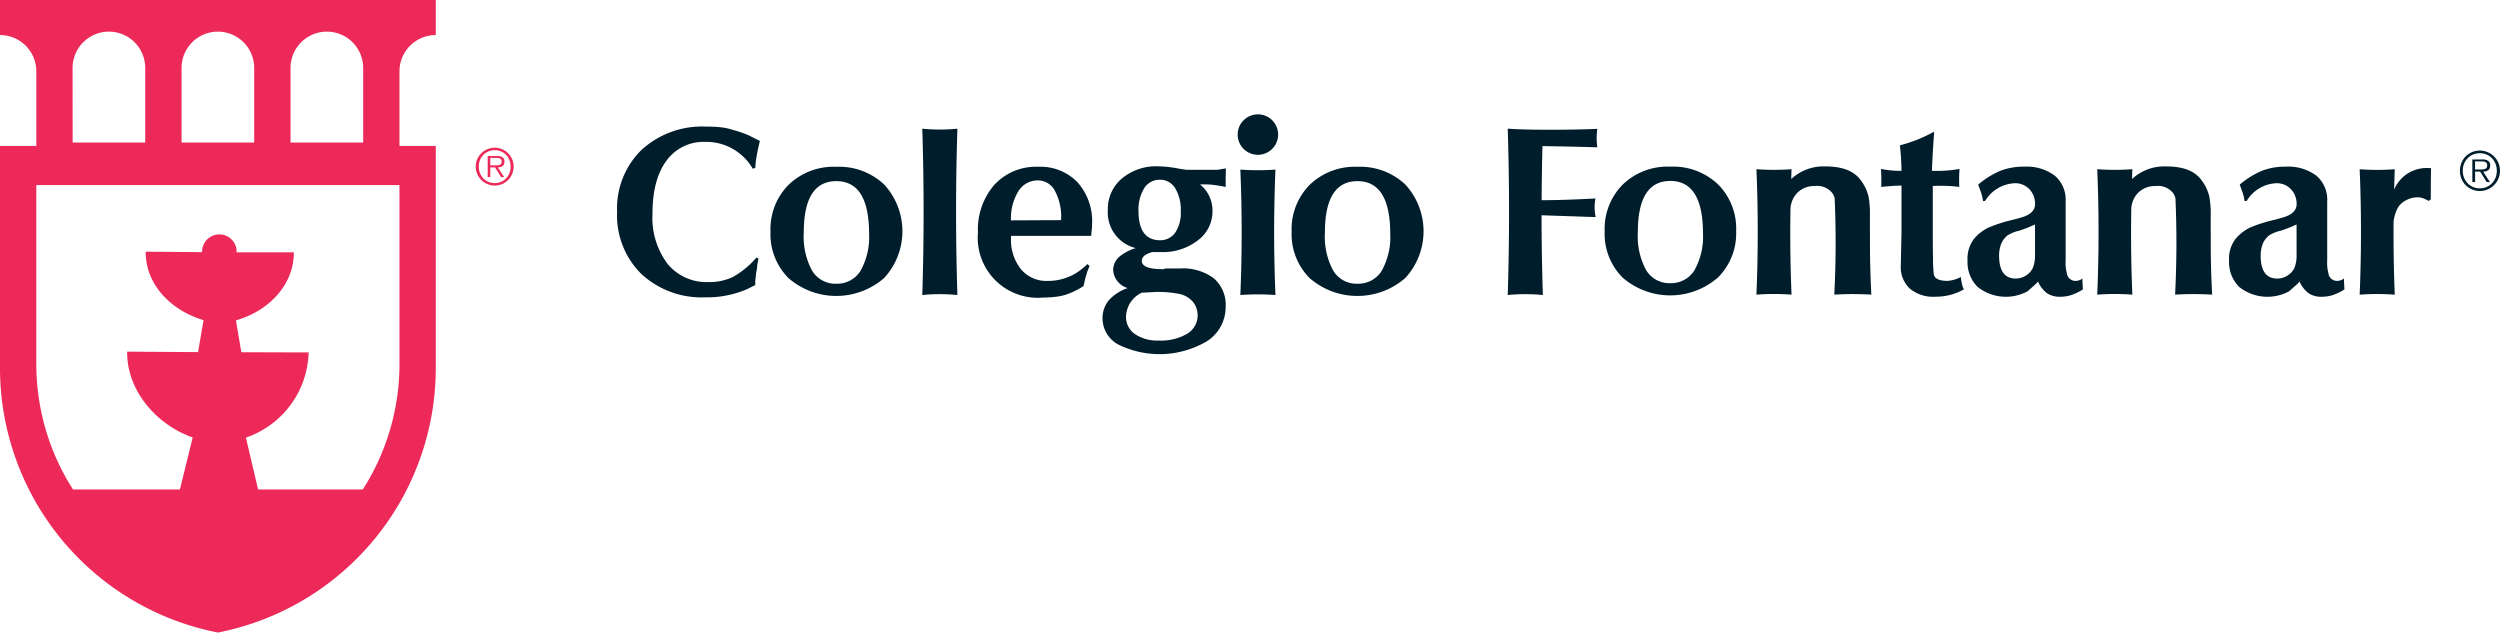 <svg xmlns="http://www.w3.org/2000/svg" xmlns:xlink="http://www.w3.org/1999/xlink" width="351" height="88.808" viewBox="0 0 351 88.808">
  <defs>
    <clipPath id="clip-path">
      <rect id="Rectángulo_1" data-name="Rectángulo 1" width="351" height="88.808" fill="none"/>
    </clipPath>
  </defs>
  <g id="Grupo_1" data-name="Grupo 1" clip-path="url(#clip-path)">
    <path id="Trazado_1" data-name="Trazado 1" d="M605.545,61.93a9.08,9.08,0,0,0-6.675,2.511A8.815,8.815,0,0,0,596.331,71a8.706,8.706,0,0,0,2.538,6.526,10.2,10.2,0,0,0,13.367-.032,8.745,8.745,0,0,0,2.554-6.526,8.763,8.763,0,0,0-2.537-6.542,9.157,9.157,0,0,0-6.709-2.495m3.395,14.544a3.856,3.856,0,0,1-3.363,1.815,3.805,3.805,0,0,1-3.426-1.831,10,10,0,0,1-1.164-5.33q0-7.192,4.558-7.193,4.59,0,4.59,7.388a9.645,9.645,0,0,1-1.2,5.151" transform="translate(-371.034 -38.533)" fill="#001d2c"/>
    <path id="Trazado_2" data-name="Trazado 2" d="M710.381,70.327a5.124,5.124,0,0,1-.161-1,4.616,4.616,0,0,1-1.875.549c-1.143,0-1.829-.306-1.926-.919a18.958,18.958,0,0,1-.111-2.257q-.033-1.339-.032-3.371V56.555a20.93,20.93,0,0,1,3.718.129,22.378,22.378,0,0,1,.032-2.522,18.3,18.3,0,0,1-3.879.259l.129-2.619.194-2.877-.626.326a19.207,19.207,0,0,1-3.865,1.506l-.325.087a33.358,33.358,0,0,1,.226,3.578v.009A14.859,14.859,0,0,1,699,54.162a22.378,22.378,0,0,1,.032,2.522s1.71-.181,2.851-.191v6.656l-.1,4.591a4.126,4.126,0,0,0,1.262,3.217A5.1,5.1,0,0,0,706.6,72.1a8.71,8.71,0,0,0,1.115-.065,7.822,7.822,0,0,0,2.925-.969,3.723,3.723,0,0,1-.161-.373,2.05,2.05,0,0,1-.1-.371" transform="translate(-434.912 -30.441)" fill="#001d2c"/>
    <path id="Trazado_3" data-name="Trazado 3" d="M747.317,77.643a1.728,1.728,0,0,1-.841.323,1.225,1.225,0,0,1-1.357-1.1,5.664,5.664,0,0,1-.162-1.778V66.813a4.42,4.42,0,0,0-1.531-3.62,6.593,6.593,0,0,0-4.3-1.261,8.982,8.982,0,0,0-3.338.583,11.868,11.868,0,0,0-3.111,1.939l.387,1.067a6.494,6.494,0,0,1,.291,1.228h.291a5.128,5.128,0,0,1,4.139-2.49,2.731,2.731,0,0,1,2.084.841,2.945,2.945,0,0,1,.793,2.1q0,1.358-2.069,1.907l-1.2.323a20.313,20.313,0,0,0-3.3,1.067,6.2,6.2,0,0,0-1.972,1.535,4.553,4.553,0,0,0-.938,3.12,4.868,4.868,0,0,0,1.422,3.67,6.376,6.376,0,0,0,7.015.6l1.164-1.034.291-.323a4.134,4.134,0,0,0,1.293,1.657,3.256,3.256,0,0,0,1.843.476,4.95,4.95,0,0,0,1.616-.267,7.178,7.178,0,0,0,1.552-.767l-.064-1.081Zm-6.66-3.362a4.8,4.8,0,0,1-.275,1.794,2.477,2.477,0,0,1-.953,1.115,2.633,2.633,0,0,1-1.488.452q-2.327,0-2.328-3.232a4.566,4.566,0,0,1,.323-1.714,2.991,2.991,0,0,1,.889-1.131,5.185,5.185,0,0,1,1.633-.647q.581-.194,1.147-.419t1.051-.454Z" transform="translate(-454.94 -38.533)" fill="#001d2c"/>
    <path id="Trazado_4" data-name="Trazado 4" d="M844.518,77.643a1.728,1.728,0,0,1-.841.323,1.224,1.224,0,0,1-1.357-1.1,5.664,5.664,0,0,1-.162-1.778V66.813a4.42,4.42,0,0,0-1.531-3.62,6.593,6.593,0,0,0-4.3-1.261,8.983,8.983,0,0,0-3.338.583,11.869,11.869,0,0,0-3.111,1.939l.387,1.067a6.526,6.526,0,0,1,.291,1.228h.291a5.128,5.128,0,0,1,4.138-2.49,2.731,2.731,0,0,1,2.084.841,2.944,2.944,0,0,1,.793,2.1q0,1.358-2.069,1.907l-1.2.323a20.308,20.308,0,0,0-3.3,1.067,6.2,6.2,0,0,0-1.972,1.535,4.553,4.553,0,0,0-.938,3.12,4.868,4.868,0,0,0,1.422,3.67,6.376,6.376,0,0,0,7.015.6l1.164-1.034.291-.323a4.135,4.135,0,0,0,1.293,1.657,3.256,3.256,0,0,0,1.843.476,4.951,4.951,0,0,0,1.616-.267,7.179,7.179,0,0,0,1.552-.767l-.064-1.081Zm-6.66-3.362a4.8,4.8,0,0,1-.275,1.794,2.477,2.477,0,0,1-.953,1.115,2.633,2.633,0,0,1-1.488.452q-2.327,0-2.328-3.232a4.565,4.565,0,0,1,.323-1.714,2.991,2.991,0,0,1,.889-1.131,5.186,5.186,0,0,1,1.633-.647q.581-.194,1.147-.419t1.051-.454Z" transform="translate(-515.418 -38.533)" fill="#001d2c"/>
    <path id="Trazado_5" data-name="Trazado 5" d="M241.724,49.193a7.546,7.546,0,0,1,6.65,3.763l.356-.1.065-.836.163-1.03.162-.836.259-1.094-1.653-.823a16.612,16.612,0,0,0-2.141-.725,7.935,7.935,0,0,0-1.67-.362,18.961,18.961,0,0,0-2.059-.1,12.607,12.607,0,0,0-9.1,3.275,11.477,11.477,0,0,0-3.422,8.693,11.547,11.547,0,0,0,3.405,8.725,12.461,12.461,0,0,0,9.017,3.276,14.18,14.18,0,0,0,5.805-1.136l1.168-.583v-.584l.13-1.168a6.32,6.32,0,0,0,.162-1.135l.162-.843-.292-.13a12.191,12.191,0,0,1-3.275,2.708,7.6,7.6,0,0,1-3.438.73,7.062,7.062,0,0,1-5.774-2.574A10.743,10.743,0,0,1,234.3,59.3q0-4.824,1.962-7.462a6.424,6.424,0,0,1,5.465-2.64" transform="translate(-142.691 -29.276)" fill="#001d2c"/>
    <path id="Trazado_6" data-name="Trazado 6" d="M295.581,61.987a9.116,9.116,0,0,0-6.7,2.519,8.844,8.844,0,0,0-2.546,6.58,8.737,8.737,0,0,0,2.546,6.547,10.236,10.236,0,0,0,13.411-.033,9.686,9.686,0,0,0,.017-13.11,9.191,9.191,0,0,0-6.73-2.5m3.405,14.592a3.87,3.87,0,0,1-3.373,1.82,3.818,3.818,0,0,1-3.438-1.837,10.031,10.031,0,0,1-1.167-5.348q0-7.214,4.573-7.216,4.6,0,4.6,7.413a9.683,9.683,0,0,1-1.2,5.169" transform="translate(-178.157 -38.568)" fill="#001d2c"/>
    <path id="Trazado_7" data-name="Trazado 7" d="M371.893,61.988a7.93,7.93,0,0,0-6.163,2.53,9.544,9.544,0,0,0-2.3,6.681,8.422,8.422,0,0,0,9.147,9.146,14.016,14.016,0,0,0,1.719-.1,8.6,8.6,0,0,0,1.329-.258,10.785,10.785,0,0,0,2.626-1.256l.227-1,.292-1,.323-.8-.293-.291a9.411,9.411,0,0,1-1.272,1.056,6.679,6.679,0,0,1-1.615.832,7.252,7.252,0,0,1-2.725.48,4.613,4.613,0,0,1-3.735-1.662,6.6,6.6,0,0,1-1.386-4.372v-.291H379.32l.1-.976.033-.651a8.217,8.217,0,0,0-2.059-5.907,7.236,7.236,0,0,0-5.5-2.165m3.211,7.493-7.038.033a7.158,7.158,0,0,1,1.038-4.088,3.164,3.164,0,0,1,2.725-1.524,2.683,2.683,0,0,1,2.4,1.469,7.6,7.6,0,0,1,.876,3.914Z" transform="translate(-226.123 -38.569)" fill="#001d2c"/>
    <path id="Trazado_8" data-name="Trazado 8" d="M425.4,62.3h-3.925l-1-.15a16.211,16.211,0,0,0-2.951-.337,7.469,7.469,0,0,0-5.108,1.719,5.563,5.563,0,0,0-1.962,4.378,5.149,5.149,0,0,0,3.925,5.384,6.52,6.52,0,0,0-2.336,1.232,2.539,2.539,0,0,0-.843,1.816,2.8,2.8,0,0,0,2.044,2.562,6.413,6.413,0,0,0-2.628,1.687,3.907,3.907,0,0,0-.908,2.5,4.2,4.2,0,0,0,2.189,3.73,13.094,13.094,0,0,0,12.552-.5,5.7,5.7,0,0,0,2.546-4.783,4.9,4.9,0,0,0-1.67-4.006,7.231,7.231,0,0,0-4.719-1.378h-2.108a.452.452,0,0,1-.325.1q-2.951,0-2.951-1.168,0-.842,1.492-1.232h1.232a7.973,7.973,0,0,0,5.141-1.648,5.032,5.032,0,0,0,2.059-4.073,4.713,4.713,0,0,0-1.752-3.781h.746a10.325,10.325,0,0,1,1.38.1q.728.1,1.476.259V63.472l.031-1.363-1.2.195ZM417.054,79.46a15.314,15.314,0,0,1,3.553.292,3.478,3.478,0,0,1,1.777,1.071,3.019,3.019,0,0,1-.781,4.493,7.226,7.226,0,0,1-3.989.956,5.594,5.594,0,0,1-3.358-.907,2.89,2.89,0,0,1-1.248-2.466,3.825,3.825,0,0,1,2.206-3.341Zm2.862-8.334a2.585,2.585,0,0,1-2.108,1.069q-3.05,0-3.049-4.118a5.749,5.749,0,0,1,.81-3.212,2.571,2.571,0,0,1,2.173-1.168,2.457,2.457,0,0,1,2.174,1.2,5.9,5.9,0,0,1,.777,3.243,5,5,0,0,1-.777,2.984" transform="translate(-254.913 -38.462)" fill="#001d2c"/>
    <path id="Trazado_9" data-name="Trazado 9" d="M489.25,61.987a9.114,9.114,0,0,0-6.7,2.519,8.843,8.843,0,0,0-2.546,6.58,8.735,8.735,0,0,0,2.546,6.547,10.235,10.235,0,0,0,13.411-.033,9.687,9.687,0,0,0,.017-13.11,9.193,9.193,0,0,0-6.73-2.5m3.405,14.592a3.87,3.87,0,0,1-3.373,1.82,3.818,3.818,0,0,1-3.438-1.837,10.032,10.032,0,0,1-1.167-5.348q0-7.214,4.573-7.216,4.6,0,4.6,7.413a9.679,9.679,0,0,1-1.2,5.169" transform="translate(-298.657 -38.568)" fill="#001d2c"/>
    <path id="Trazado_10" data-name="Trazado 10" d="M347.669,47.823a25.141,25.141,0,0,1-4.93,0h0q.365,11.542.008,23.089l-.008.264a25.111,25.111,0,0,1,4.93,0h0l-.008-.261q-.357-11.542.008-23.089Z" transform="translate(-213.25 -29.755)" fill="#001d2c"/>
    <path id="Trazado_11" data-name="Trazado 11" d="M573.359,48.21Z" transform="translate(-356.741 -29.996)" fill="#001d2c"/>
    <path id="Trazado_12" data-name="Trazado 12" d="M465.865,63.019a33.293,33.293,0,0,1-4.93,0h0q.365,8.7.008,17.413l-.008.2a33.349,33.349,0,0,1,4.93,0h0l-.008-.2q-.357-8.7.008-17.413Z" transform="translate(-286.791 -39.21)" fill="#001d2c"/>
    <path id="Trazado_13" data-name="Trazado 13" d="M462.784,42.5a2.84,2.84,0,1,0,2.84,2.84,2.84,2.84,0,0,0-2.84-2.84" transform="translate(-286.175 -26.446)" fill="#001d2c"/>
    <path id="Trazado_14" data-name="Trazado 14" d="M565.239,47.97h0c-1.834-.011-3.6-.053-4.839-.147l0,.008-.093-.008h0q.365,11.542.008,23.089l-.008.264a25.144,25.144,0,0,1,4.93,0h0l-.008-.261c-.113-3.668-.169-7.3-.173-10.937l7.6.256a6.486,6.486,0,0,1-.032-2.615c-4.652.249-6.994.246-7.558.24q.018-3.785.117-7.59c.519.007,4.362.063,7.7.169a9.626,9.626,0,0,1,0-2.594c-1.278.071-4.557.144-7.645.126" transform="translate(-348.621 -29.755)" fill="#001d2c"/>
    <path id="Trazado_15" data-name="Trazado 15" d="M886.464,62.445a4.926,4.926,0,0,0-4.727,3.037c.027-.956.051-1.913.091-2.869v0a33.343,33.343,0,0,1-4.93,0h0q.365,8.7.008,17.413l-.008.2a33.347,33.347,0,0,1,4.93,0h0l-.008-.2c-.138-3.362-.185-6.725-.162-10.089a5.739,5.739,0,0,1,.605-1.932,2.83,2.83,0,0,1,1.18-1.05,3.423,3.423,0,0,1,1.568-.4,2.285,2.285,0,0,1,.728.113,5.27,5.27,0,0,1,.856.4l.291-.259V64.676l.032-2.231Z" transform="translate(-545.601 -38.853)" fill="#001d2c"/>
    <path id="Trazado_16" data-name="Trazado 16" d="M668.662,71.376c0-.027-.006-.059-.008-.087v-2.5a13.214,13.214,0,0,0-.2-2.741,6.149,6.149,0,0,0-1.364-2.6c-.921-1.033-2.426-1.6-4.729-1.6a6.646,6.646,0,0,0-4.752,1.772c.017-.46.025-.92.043-1.381v0a33.343,33.343,0,0,1-4.93,0h0q.365,8.7.008,17.413l-.008.2a33.347,33.347,0,0,1,4.93,0h0l-.008-.2q-.236-5.78-.145-11.562l.006.018a3.454,3.454,0,0,1,.951-2.546,3.3,3.3,0,0,1,2.449-.956,2.708,2.708,0,0,1,2.5,1.021,2.834,2.834,0,0,1,.3.658q.292,6.7-.04,13.4l-.009.167a44.083,44.083,0,0,1,5.2,0h0l-.008-.165q-.214-4.155-.182-8.312" transform="translate(-406.12 -38.484)" fill="#001d2c"/>
    <path id="Trazado_17" data-name="Trazado 17" d="M795.307,71.376c0-.027-.006-.059-.007-.087v-2.5a13.214,13.214,0,0,0-.2-2.741,6.151,6.151,0,0,0-1.364-2.6c-.92-1.033-2.426-1.6-4.729-1.6a6.645,6.645,0,0,0-4.752,1.772c.016-.46.024-.92.043-1.381v0a33.344,33.344,0,0,1-4.93,0h0q.365,8.7.008,17.413l-.008.2a33.347,33.347,0,0,1,4.93,0h0l-.008-.2q-.237-5.78-.146-11.562l.005.018a3.455,3.455,0,0,1,.951-2.546,3.3,3.3,0,0,1,2.449-.956,2.707,2.707,0,0,1,2.5,1.021,2.813,2.813,0,0,1,.3.658q.293,6.7-.04,13.4l-.009.167a44.082,44.082,0,0,1,5.2,0h0l-.009-.165q-.214-4.155-.182-8.312" transform="translate(-484.917 -38.484)" fill="#001d2c"/>
    <path id="Trazado_18" data-name="Trazado 18" d="M916.933,61.625a2.748,2.748,0,0,1-1.109-.225,2.892,2.892,0,0,1-.9-.611,2.788,2.788,0,0,1-.57-.9,2.95,2.95,0,0,1,.57-3.109,2.927,2.927,0,0,1,.9-.607,2.829,2.829,0,0,1,2.211,0,2.926,2.926,0,0,1,.9.607,2.8,2.8,0,0,1,.607.9,2.873,2.873,0,0,1,0,2.21,2.839,2.839,0,0,1-.607.9,2.892,2.892,0,0,1-.9.611,2.732,2.732,0,0,1-1.1.225m0-.375a2.373,2.373,0,0,0,.956-.191,2.27,2.27,0,0,0,.753-.525,2.462,2.462,0,0,0,.495-.783,2.707,2.707,0,0,0,0-1.941,2.423,2.423,0,0,0-.495-.779,2.3,2.3,0,0,0-.753-.521,2.367,2.367,0,0,0-.956-.191,2.392,2.392,0,0,0-.959.191,2.327,2.327,0,0,0-.761.521,2.384,2.384,0,0,0-.5.779,2.714,2.714,0,0,0,0,1.941,2.421,2.421,0,0,0,.5.783,2.3,2.3,0,0,0,.761.525,2.4,2.4,0,0,0,.959.191m1.416-.884h-.464l-.906-1.461h-.712v1.461h-.39V57.2h1.386a1.313,1.313,0,0,1,.877.225.79.79,0,0,1,.247.615.958.958,0,0,1-.074.4.676.676,0,0,1-.21.266.919.919,0,0,1-.318.15,1.751,1.751,0,0,1-.393.056ZM916.858,58.6h.36a1.415,1.415,0,0,0,.363-.045.56.56,0,0,0,.277-.165.522.522,0,0,0,.108-.36.535.535,0,0,0-.071-.3.465.465,0,0,0-.183-.165.8.8,0,0,0-.255-.075,2.18,2.18,0,0,0-.284-.019h-.907V58.6Z" transform="translate(-568.765 -34.809)" fill="#001d2c"/>
    <path id="Trazado_19" data-name="Trazado 19" d="M181.908,56.5a2.6,2.6,0,0,0-.568-.842,2.738,2.738,0,0,0-.845-.568,2.649,2.649,0,0,0-2.071,0,2.744,2.744,0,0,0-.846.568,2.653,2.653,0,0,0-.571.842,2.646,2.646,0,0,0,0,2.07,2.689,2.689,0,0,0,1.417,1.418,2.649,2.649,0,0,0,2.071,0,2.716,2.716,0,0,0,.845-.572,2.645,2.645,0,0,0,.568-.846,2.686,2.686,0,0,0,0-2.07m-.382,1.944a2.293,2.293,0,0,1-.464.733,2.127,2.127,0,0,1-.7.491,2.219,2.219,0,0,1-.894.179,2.246,2.246,0,0,1-.9-.179,2.155,2.155,0,0,1-.712-.491,2.261,2.261,0,0,1-.466-.733,2.53,2.53,0,0,1,0-1.818,2.218,2.218,0,0,1,.466-.73,2.18,2.18,0,0,1,.712-.488,2.246,2.246,0,0,1,.9-.179,2.219,2.219,0,0,1,.894.179,2.151,2.151,0,0,1,.7.488,2.249,2.249,0,0,1,.464.73,2.54,2.54,0,0,1,0,1.818" transform="translate(-110.002 -34.144)" fill="#ec2959"/>
    <path id="Trazado_20" data-name="Trazado 20" d="M183.32,59.385a.634.634,0,0,0,.2-.249.9.9,0,0,0,.07-.372.738.738,0,0,0-.232-.575,1.226,1.226,0,0,0-.821-.211h-1.3v2.968h.364V59.578h.667l.849,1.368h.435l-.9-1.368a1.63,1.63,0,0,0,.368-.053.848.848,0,0,0,.3-.14m-.827-.095H181.6V58.238h.85a2.018,2.018,0,0,1,.266.017.751.751,0,0,1,.24.07.44.44,0,0,1,.172.155.5.5,0,0,1,.067.277.488.488,0,0,1-.1.337.525.525,0,0,1-.259.154,1.311,1.311,0,0,1-.34.042" transform="translate(-112.764 -36.074)" fill="#ec2959"/>
    <path id="Trazado_21" data-name="Trazado 21" d="M61.186,4.921V0H0V4.921h0a5.1,5.1,0,0,1,5.1,5.1V20.489H0L0,51.681a37.851,37.851,0,0,0,30.59,37.127h0A37.852,37.852,0,0,0,61.186,51.681V20.489h-5.1V10.02a5.1,5.1,0,0,1,5.1-5.1M40.79,9.542a5.1,5.1,0,1,1,10.2,0V20.011H40.79Zm-15.3,0a5.1,5.1,0,1,1,10.2,0V20.011h-10.2Zm-15.3,0a5.1,5.1,0,1,1,10.2,0V20.011H10.2ZM56.084,51.133a32.609,32.609,0,0,1-5.147,17.588h-14.7l-1.714-7.281a13.015,13.015,0,0,0,8.811-11.958l-9.451-.029-.757-4.479c4.385-1.22,8.131-4.8,8.131-9.55H33.214c0-.031.009-.059.009-.09a2.425,2.425,0,1,0-4.85,0c0,.023.006.045.007.068l-7.923-.068v.09c0,4.712,3.792,8.263,8.121,9.52l-.77,4.492-9.957-.064c0,.037,0,.073,0,.11,0,5.524,4.248,10.194,9.2,11.944l-1.792,7.295H10.249A32.606,32.606,0,0,1,5.1,51.133V25.982H56.084Z" fill="#ec2959"/>
  </g>
</svg>
